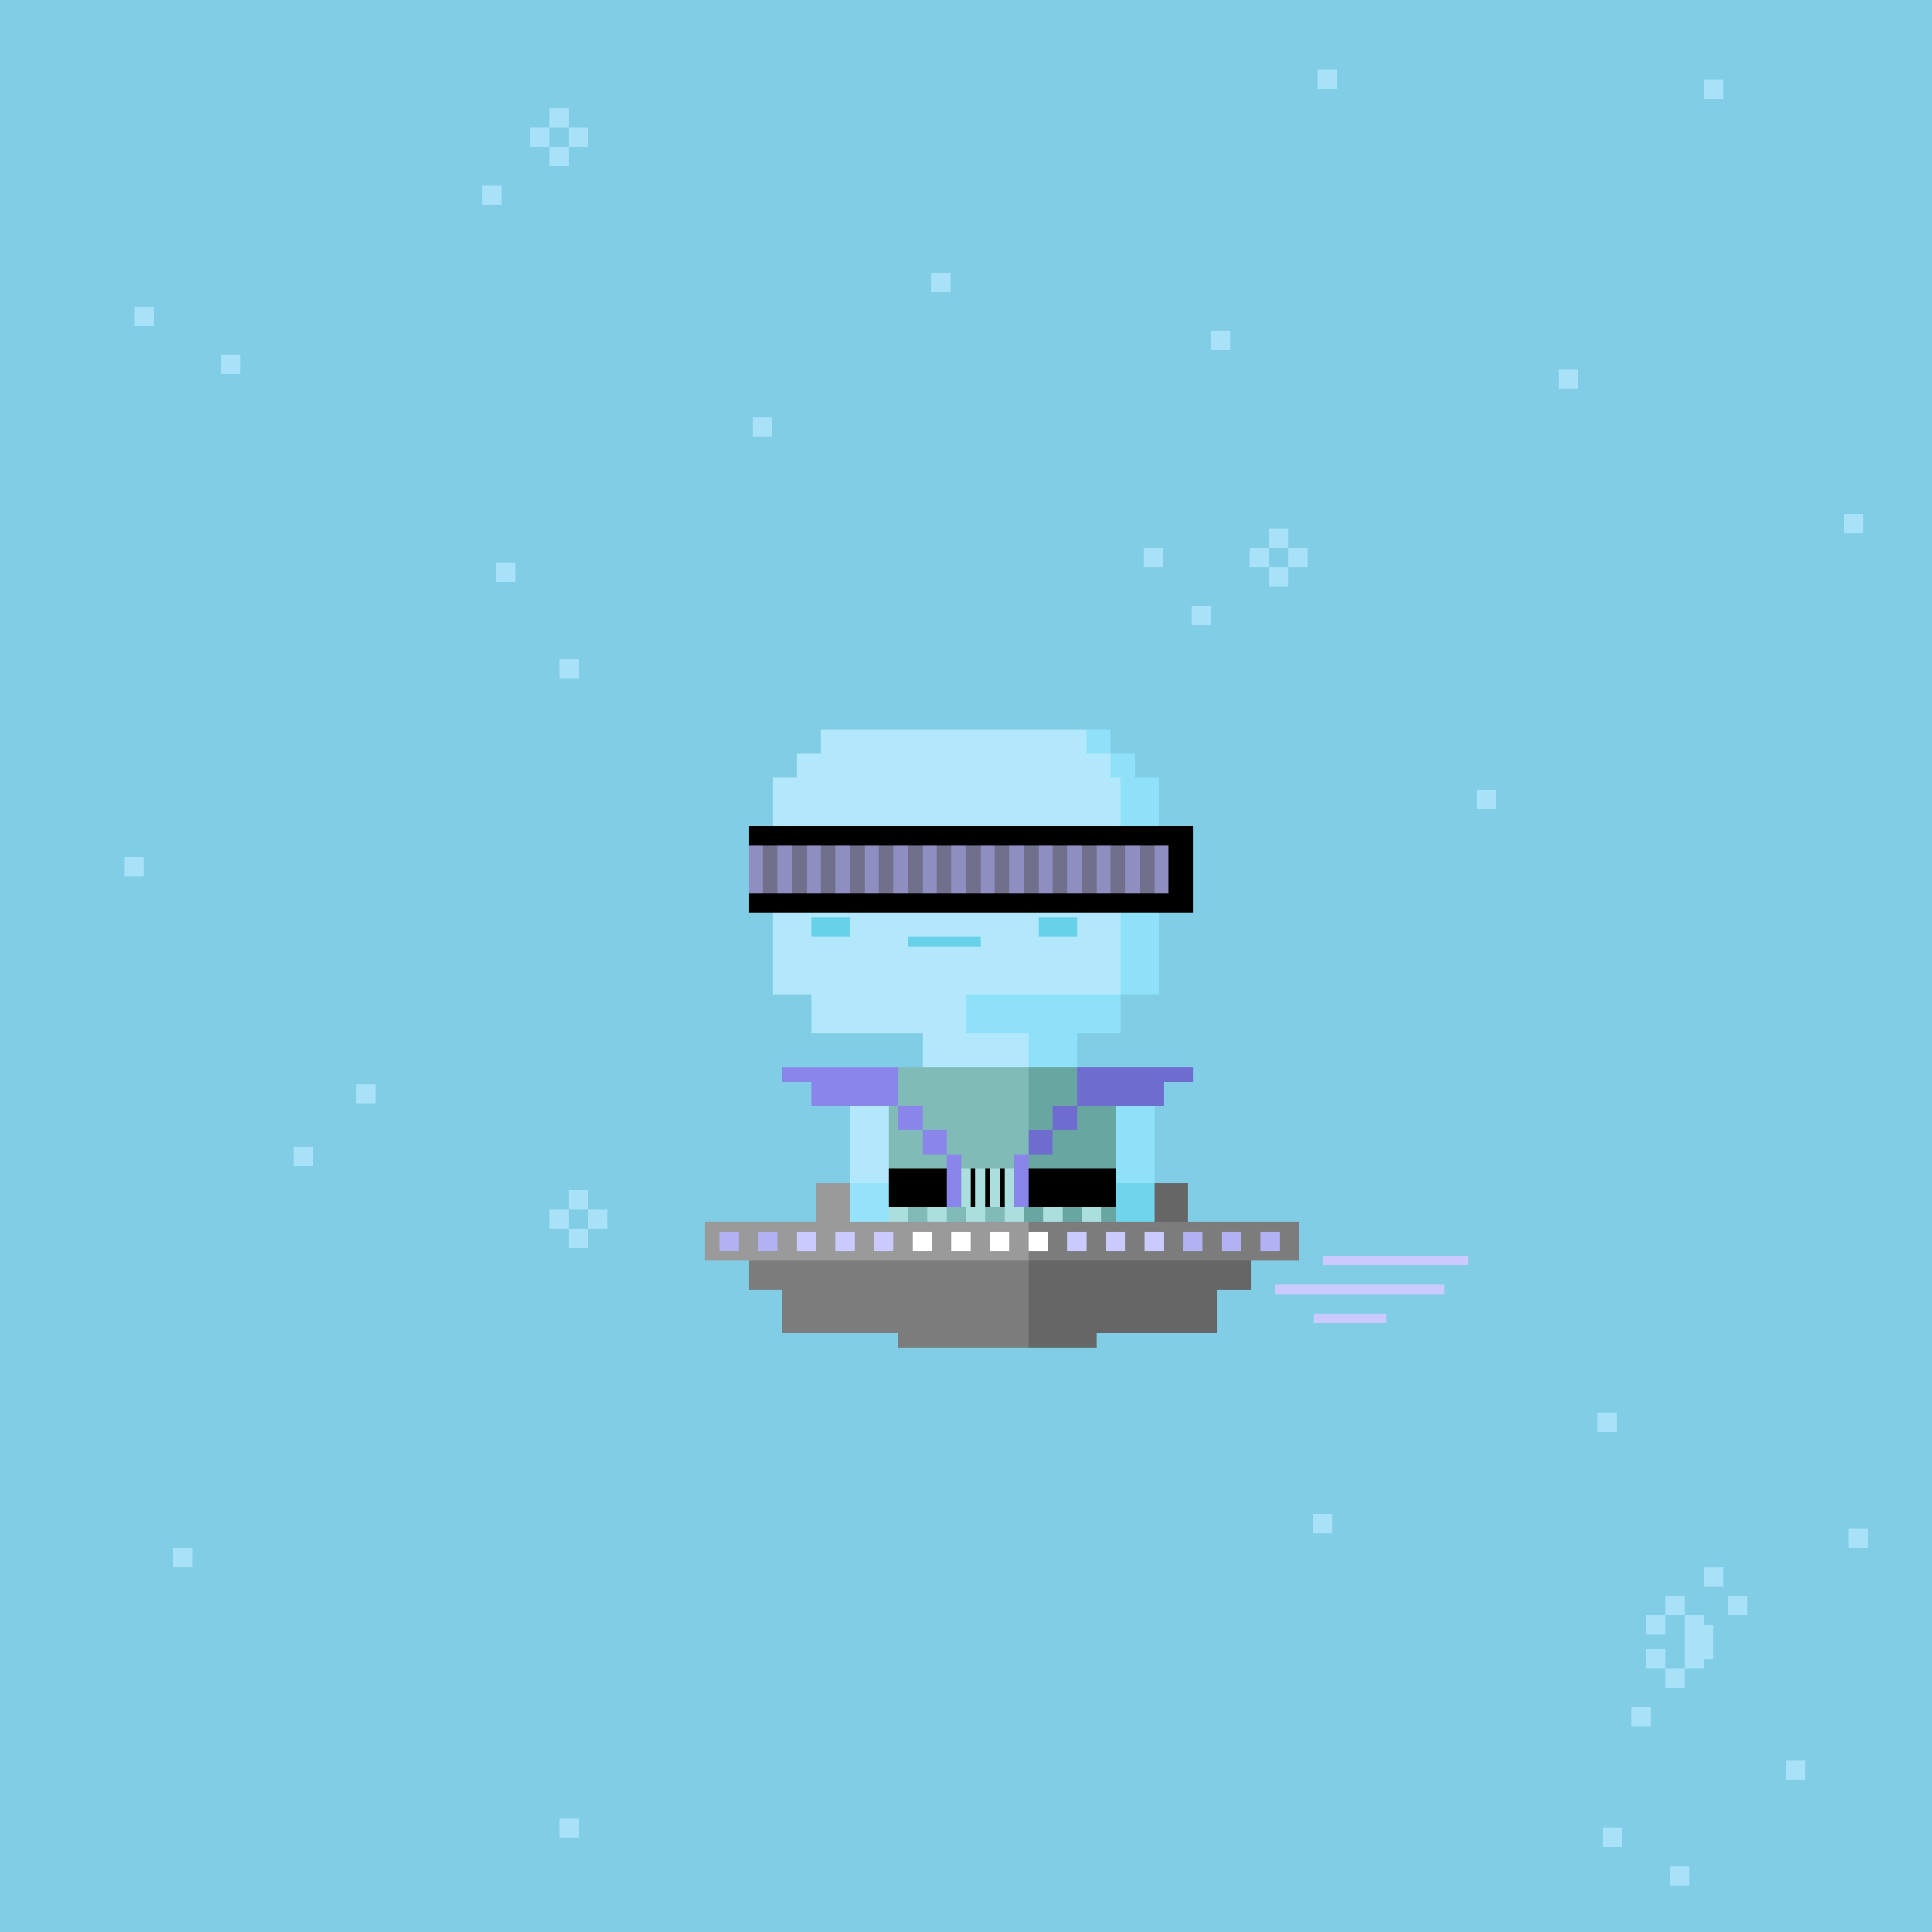<svg xmlns="http://www.w3.org/2000/svg" viewBox="0 0 400 400">
  <defs>
    <style>.Body__cls-1{fill:#80cde5}.Body__cls-2{fill:#b3e7fc}.Body__cls-3{fill:#68d1ea}.Body__cls-4{fill:#8fe1fa}.Body__cls-5{opacity:0.8}</style>
  </defs>
  <g id="Body__Galactic_Body" data-name="Galactic Body" shape-rendering="crispEdges">
    <path class="Body__cls-1" d="M0 0H400V400H0z"/>
    <path class="Body__cls-2" d="M240 206 240 161 235 161 235 156 230 156 230 151 170 151 170 156 165 156 165 161 160 161 160 206 168 206 168 214 191 214 191 221 184 221 184 229 176 229 176 245 176 253 184 253 184 262 184 276 194 276 194 262 213 262 213 214 200 214 200 206 240 206z"/>
    <path id="Body__Left_Eye" data-name="Left Eye" d="M168 175H178V185H168z"/>
    <path id="Body__Right_Eye" data-name="Right Eye" d="M213 175H223V185H213z"/>
    <path id="Body__Mouth" class="Body__cls-3" d="M188 194H203V196H188z"/>
    <path id="Body__Left_Cheek" data-name="Left Cheek" class="Body__cls-3" d="M168 190H176V194H168z"/>
    <path id="Body__Right_Cheek" data-name="Right Cheek" class="Body__cls-3" d="M215 190H223V194H215z"/>
    <path class="Body__cls-4" d="M232 214 232 206 200 206 200 214 213 214 213 262 221 262 221 276 231 276 231 262 231 253 239 253 239 245 239 229 231 229 231 221 223 221 223 214 232 214zM240 161 235 161 235 156 230 156 230 161 232 161 232 206 240 206 240 161zM225 151H230V156H225z"/>
    <path id="Body__Right_Eye-2" data-name="Right Eye" d="M193 175H198V180H193z"/>
    <g class="Body__cls-5">
      <path class="Body__cls-2" d="M99.77 38.45H103.77V42.45H99.77zM272.77 14.45H276.77V18.45H272.77zM236.77 113.45H240.77V117.45H236.77zM322.77 76.45H326.77V80.45H322.77zM192.77 56.45H196.77V60.45H192.77zM102.77 116.45H106.77V120.45H102.77zM352.77 16.45H356.77V20.45H352.77zM345.77 386.45H349.77V390.45H345.77zM382.77 316.45H386.77V320.45H382.77zM305.77 163.45H309.77V167.45H305.77zM331.77 378.45H335.77V382.45H331.77zM45.77 73.45H49.77V77.45H45.77zM155.77 86.45H159.77V90.45H155.77zM250.77 68.45H254.77V72.45H250.77zM246.77 125.45H250.77V129.45H246.77zM271.77 313.45H275.77V317.45H271.77zM381.77 106.45H385.77V110.45H381.77zM27.77 63.45H31.77V67.45H27.77zM60.77 237.45H64.77V241.45H60.77zM115.77 136.45H119.77V140.45H115.77zM115.77 376.45H119.77V380.45H115.77zM35.77 320.45H39.77V324.45H35.77zM330.77 292.45H334.77V296.45H330.77zM369.77 364.45H373.77V368.45H369.77zM117.77 246.45H121.77V250.45H117.77zM113.77 250.45H117.77V254.45H113.77zM117.77 254.45H121.77V258.45H117.77zM121.77 250.45H125.77V254.45H121.77zM262.77 109.45H266.77V113.45H262.77zM258.77 113.45H262.77V117.45H258.77zM262.77 117.45H266.77V121.45H262.77zM266.77 113.45H270.77V117.45H266.77zM113.77 22.45H117.77V26.45H113.77zM109.77 26.45H113.77V30.45H109.77zM113.77 30.45H117.77V34.45H113.77zM117.77 26.45H121.77V30.45H117.77zM73.77 224.45H77.77V228.45H73.77zM25.77 177.45H29.77V181.45H25.77zM340.77 334.45H344.77V338.45H340.77zM344.77 330.46H348.81V334.45H344.77zM352.77 324.45H356.77V328.45H352.77zM357.77 330.45H361.77V334.45H357.77zM337.77 353.45H341.77V357.45H337.77zM354.77 336.45 352.77 336.45 352.77 334.45 348.77 334.45 348.77 345.45 352.77 345.45 352.77 343.45 354.77 343.45 354.77 336.45zM344.77 345.45H348.77V349.45H344.77zM340.77 341.45H344.77V345.45H340.77z"/>
      <path class="Body__cls-4" d="M176 245H184V253H176z"/>
      <path class="Body__cls-3" d="M231 245H239V253H231z"/>
    </g>
  </g>
  <defs>
    <style>.Spacesuit__cls-1{fill:#aadfdd}.Spacesuit__cls-2{fill:#80bbb7}.Spacesuit__cls-3{fill:#68a7a1}.Spacesuit__cls-4{fill:#8a85ea}.Spacesuit__cls-5{fill:#6f6cd0}</style>
  </defs>
  <g id="Spacesuit__Magenta_Suit" data-name="Magenta Suit" shape-rendering="crispEdges">
    <path d="M184 242H231V250H184z"/>
    <path class="Spacesuit__cls-1" d="M199 242H201V250H199zM202 242H204V250H202zM205 242H207V250H205zM208 242H210V250H208z"/>
    <path class="Spacesuit__cls-2" d="M184 250H231V262H184z"/>
    <path class="Spacesuit__cls-3" d="M212 250H231V262H212z"/>
    <path class="Spacesuit__cls-1" d="M184 250H188V254H184zM192 250H196V254H192zM200 250H204V254H200zM208 250H212V254H208zM216 250H220V254H216zM224 250H228V254H224zM184 258H188V262H184zM192 258H196V262H192zM200 258H204V262H200zM208 258H212V262H208zM216 258H220V262H216zM224 258H228V262H224zM188 254H192V258H188zM196 254H200V258H196zM204 254H208V258H204zM212 254H216V258H212zM220 254H224V258H220zM228 254H231V258H228z"/>
    <path class="Spacesuit__cls-2" d="M184 221H231V242H184z"/>
    <path class="Spacesuit__cls-3" d="M213 221H231V242H213z"/>
    <path class="Spacesuit__cls-4" d="M179 221 168 221 162 221 162 224 168 224 168 229 179 229 186 229 186 221 179 221zM186 229H191V234H186zM191 234H196V239H191zM196 239H199V250H196zM210 239H213V250H210z"/>
    <path class="Spacesuit__cls-5" d="M218 229H223V234H218zM213 234H218V239H213zM247 221 241 221 231 221 230 221 223 221 223 229 230 229 241 229 241 224 247 224 247 221z"/>
  </g>
  <defs>
    <style>.Spaceship__andromeda_svg__cls-1{fill:#7c7c7c}.Spaceship__andromeda_svg__cls-2{fill:#666}.Spaceship__andromeda_svg__cls-3{fill:#9a9a9a}.Spaceship__andromeda_svg__cls-4{fill:#b2b1f3}.Spaceship__andromeda_svg__cls-5{fill:#cbcaff}.Spaceship__andromeda_svg__cls-6{fill:#fff}</style>
  </defs>
  <g id="Spaceship__andromeda_svg__Andromeda_Ship" data-name="Andromeda Ship" shape-rendering="crispEdges">
    <path class="Spaceship__andromeda_svg__cls-1" d="M252 253 162 253 155 253 155 267 162 267 162 276 186 276 186 279 227 279 227 276 252 276 252 253z"/>
    <path class="Spaceship__andromeda_svg__cls-2" transform="translate(485 498) rotate(180)" d="M239 245H246V253H239z"/>
    <path class="Spaceship__andromeda_svg__cls-3" transform="translate(345 498) rotate(180)" d="M169 245H176V253H169z"/>
    <path class="Spaceship__andromeda_svg__cls-3" d="M146 253H269V261H146z"/>
    <path class="Spaceship__andromeda_svg__cls-2" d="M252 253 213 253 213 273 213 276 213 279 227 279 227 276 252 276 252 267 259 267 259 253 252 253z"/>
    <path class="Spaceship__andromeda_svg__cls-1" d="M213 253H269V261H213z"/>
    <path class="Spaceship__andromeda_svg__cls-4" d="M149 255H153V259H149zM157 255H161V259H157z"/>
    <path class="Spaceship__andromeda_svg__cls-5" d="M165 255H169V259H165zM173 255H177V259H173zM181 255H185V259H181z"/>
    <path class="Spaceship__andromeda_svg__cls-6" d="M189 255H193V259H189zM197 255H201V259H197zM205 255H209V259H205zM213 255H217V259H213z"/>
    <path class="Spaceship__andromeda_svg__cls-5" d="M221 255H225V259H221zM229 255H233V259H229zM237 255H241V259H237z"/>
    <path class="Spaceship__andromeda_svg__cls-4" d="M245 255H249V259H245zM253 255H257V259H253zM261 255H265V259H261z"/>
    <path class="Spaceship__andromeda_svg__cls-5" d="M274 260H304V262H274zM264 266H299V268H264zM272 272H287V274H272z"/>
  </g>
  <defs>
    <style>.Accessory__cls-1{fill:#706f8c}.Accessory__cls-2{fill:#8f8ec0}</style>
  </defs>
  <g id="Accessory__La_Visor" data-name="La Visor" shape-rendering="crispEdges">
    <path class="Accessory__cls-1" d="M155 175H242V185H155z"/>
    <path class="Accessory__cls-2" d="M155 175H158V185H155zM161 175H164V185H161zM167 175H170V185H167zM173 175H176V185H173zM179 175H182V185H179zM185 175H188V185H185zM191 175H194V185H191zM197 175H200V185H197zM203 175H206V185H203zM209 175H212V185H209zM215 175H218V185H215zM221 175H224V185H221zM227 175H230V185H227zM233 175H236V185H233zM239 175H242V185H239z"/>
    <path d="M155 171 155 175 242 175 242 185 155 185 155 189 247 189 247 185 247 175 247 171 155 171z"/>
  </g>
</svg>